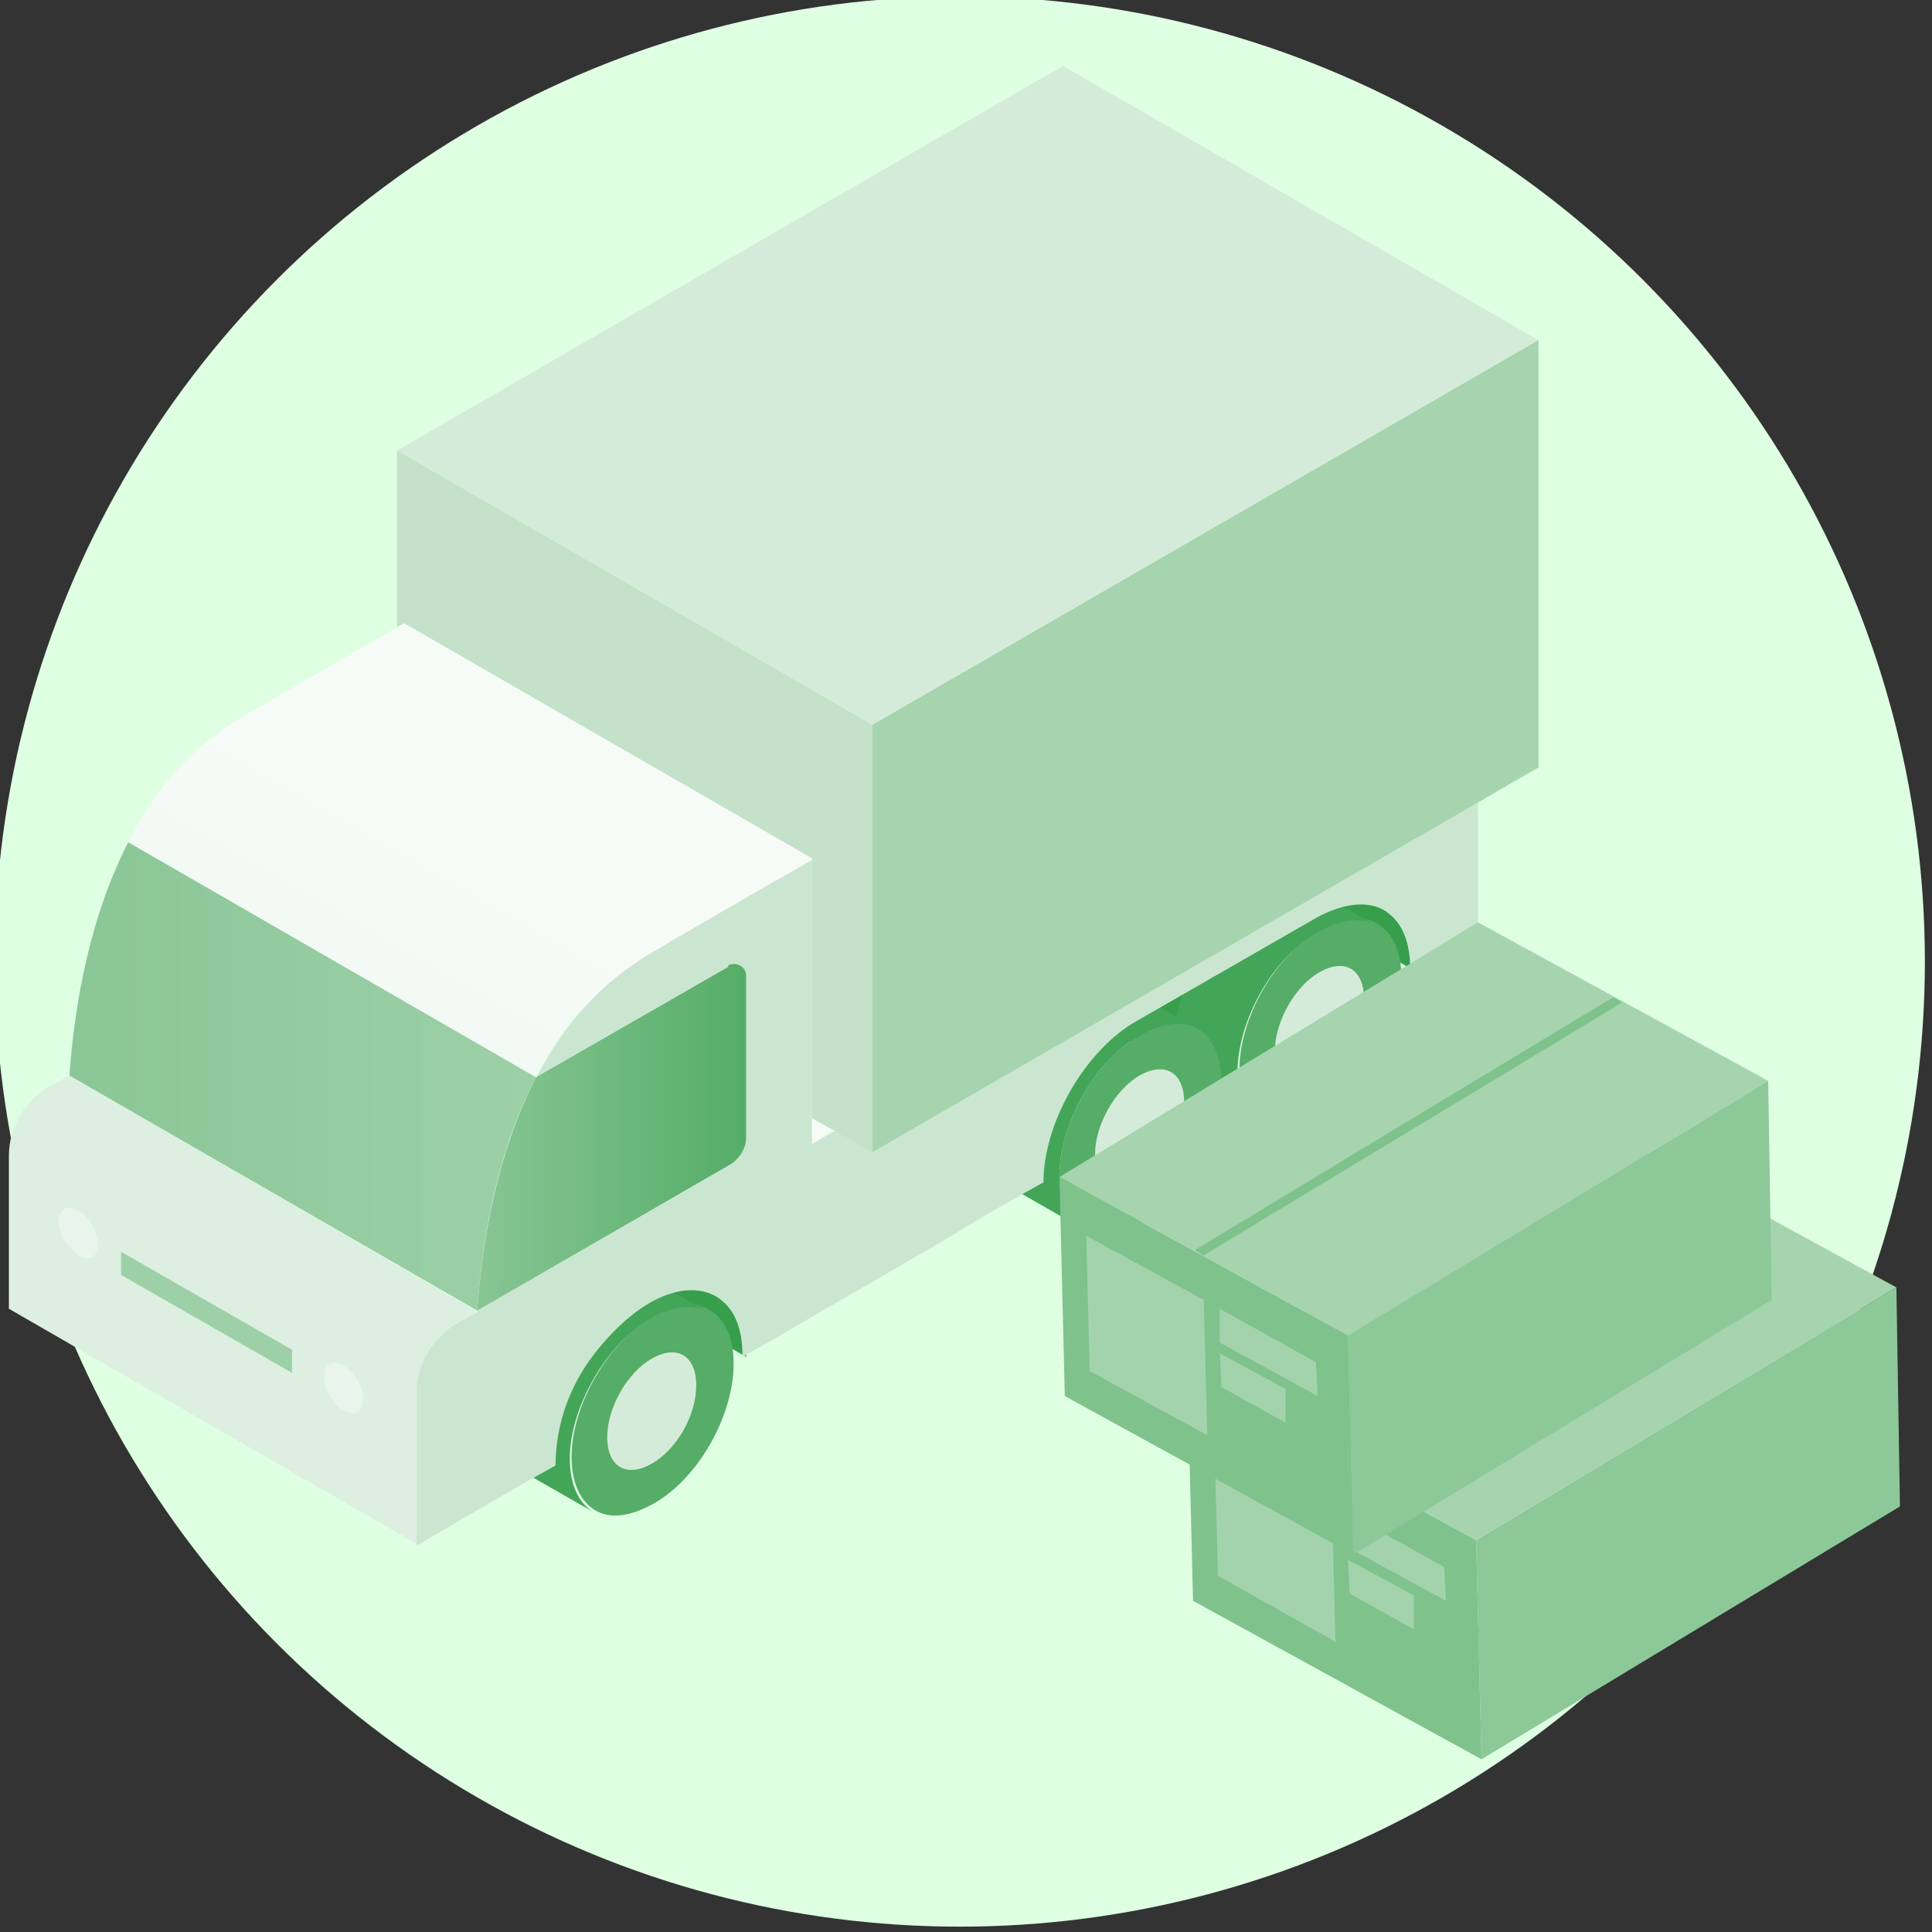 <svg xmlns="http://www.w3.org/2000/svg" width="108.5" height="108.5" viewBox="0 0 108.5 108.5"><rect x="0" y="0" width="108.5" height="108.5" fill="#333333" stroke="none"/><defs><linearGradient id="linear-gradient" x1="22.7" y1="46.8" x2="83.1" y2="46.8" gradientUnits="userSpaceOnUse"><stop offset="0" stop-color="#fff"/><stop offset="1" stop-color="#e9f4eb"/></linearGradient><linearGradient id="linear-gradient1" x1="13.7" y1="66.2" x2="24.9" y2="46.7" gradientUnits="userSpaceOnUse"><stop offset="0" stop-color="#ddefe1"/><stop offset=".2" stop-color="#e8f4eb"/><stop offset=".6" stop-color="#f3f9f4"/><stop offset="1" stop-color="#f7fbf8"/></linearGradient><linearGradient id="linear-gradient2" x1="26.8" y1="63.9" x2="41.9" y2="63.9" gradientUnits="userSpaceOnUse"><stop offset="0" stop-color="#89c695"/><stop offset=".1" stop-color="#83c390"/><stop offset="1" stop-color="#55ad67"/></linearGradient><linearGradient id="linear-gradient3" x1="3.9" y1="60.4" x2="30.1" y2="60.4" gradientUnits="userSpaceOnUse"><stop offset="0" stop-color="#89c695"/><stop offset="0" stop-color="#8ac696"/><stop offset="1" stop-color="#9dd0a7"/></linearGradient><style>.st2{fill:#7fc28c}.st2,.st3,.st4,.st5{fill-rule:evenodd}.st3{fill:#a5d4ae}.st17{fill:#ddefe1}.st19{fill:#d5ebd9}.st4{fill:#8dc899}.st20{fill:#55ad67}.st5{fill:#a3d3ad}.st21{fill:#43a557}</style></defs><g style="isolation:isolate"><g id="_レイヤー_1" data-name="レイヤー_1"><circle cx="53.9" cy="54" r="54.2" fill="#deffe2"/><path class="st17" d="M41.3 72.8l-13 7.5 2.3 1.3 13-7.5-2.3-1.3zm18.3-10.5l-13 7.5 2.3 1.3 13-7.5-2.3-1.3zm18.3-10.6l-13 7.5 2.3 1.3L80.1 53l-2.2-1.3z"/><path d="M37.4 69.9l4.5 2.5v3.8l-4.5-2.6v-3.7zm37.5-21.7l4.5 2.6v3.7l-4.5-2.6v-3.7zM68 53l-4.5 2.6v3.8l4.5-2.6V53z" fill="#379f4c"/><path class="st20" d="M33.4 84.8c-.8-.5-1.3-1.5-1.3-3 0-2.9 2.1-6.5 4.6-7.9 1.3-.7 2.4-.8 3.2-.3.8.5 1.3 1.5 1.3 3 0 2.9-2 6.5-4.6 7.9-1.3.7-2.4.8-3.2.3z"/><path class="st19" d="M34.1 80.7c0-1.6 1.1-3.6 2.5-4.4 1.4-.8 2.5-.2 2.5 1.5s-1.1 3.6-2.5 4.4c-1.4.8-2.5.2-2.5-1.5z"/><path class="st21" d="M32 81.9c0-2.9 2.1-6.5 4.6-7.9 1.3-.7 2.4-.8 3.2-.3l-3.5-2c-.8-.5-2-.4-3.2.3-2.5 1.5-4.6 5-4.6 7.9s.5 2.5 1.3 3l3.5 2c-.8-.5-1.3-1.5-1.3-3z"/><path class="st20" d="M70.9 63.1c-.8-.5-1.3-1.5-1.3-3 0-2.9 2-6.5 4.6-7.9 1.3-.7 2.4-.8 3.2-.3.8.5 1.3 1.5 1.3 3 0 2.9-2 6.5-4.6 7.9-1.3.7-2.4.8-3.2.3z"/><path class="st19" d="M71.6 59c0-1.6 1.1-3.6 2.5-4.4 1.4-.8 2.5-.2 2.5 1.5s-1.1 3.6-2.5 4.4c-1.4.8-2.5.2-2.5-1.5z"/><path class="st21" d="M69.5 60.2c0-2.9 2-6.5 4.6-7.9 1.3-.7 2.4-.8 3.2-.3l-3.5-2c-.8-.5-2-.4-3.2.3-2.5 1.5-4.6 5-4.6 7.9s.5 2.5 1.3 3l3.5 2c-.8-.5-1.3-1.5-1.3-3z"/><path class="st20" d="M60.8 69c-.8-.5-1.3-1.5-1.3-3 0-2.9 2-6.5 4.6-7.9 1.3-.7 2.4-.8 3.2-.3.8.5 1.3 1.5 1.3 3 0 2.9-2 6.5-4.6 7.9-1.3.7-2.4.8-3.2.3z"/><path class="st19" d="M61.5 64.8c0-1.6 1.1-3.6 2.5-4.4 1.4-.8 2.5-.2 2.5 1.5s-1.1 3.6-2.5 4.4c-1.4.8-2.5.2-2.5-1.5z"/><path class="st21" d="M59.5 66c0-2.9 2-6.5 4.6-7.9 1.3-.7 2.4-.8 3.2-.3l-3.5-2c-.8-.5-2-.4-3.2.3-2.5 1.5-4.6 5-4.6 7.9s.5 2.5 1.3 3l3.5 2c-.8-.5-1.3-1.5-1.3-3z"/><path style="mix-blend-mode:multiply" fill="#f3f9f4" d="M45.6 60.1l-8.9 5.1v-8.5l8.9-5.2v8.6z"/><path fill="#3fa353" d="M37.2 68.4l-1.5.9v-.7l1.5-.9v.7z"/><path fill="url(#linear-gradient)" d="M45.6 64.3L22.7 51l37.5-21.7 22.9 13.3-37.5 21.7z"/><path fill="#f7fbf8" d="M36.6 53.4L13.7 40.2l9-5.2 22.9 13.2-9 5.2z"/><path class="st17" d="M3.9 60.4l-1.1.6c-1.4.8-2.3 2.3-2.3 3.9v8.6l22.9 13.2 3.3-13.1L3.9 60.4z"/><path d="M45.6 64.3v-16c-2.3 1.3-7 4-9 5.2-7.1 4.1-9.2 12.9-9.8 20.2l-1.1.6c-1.4.8-2.3 2.3-2.3 3.9v8.6l3.6-2.1c2.2-1.3 4.2-2.4 4.2-2.4 0-2.3.8-4.5 2.2-6.3 2.6-3.3 5.2-4.1 6.8-3.2 1 .6 1.5 1.7 1.5 3.4l1.6-.9c2-1.2 11.1-6.4 11.1-6.5 2.2-1.3 4.2-2.4 4.2-2.4 0-3.4 2.4-7.5 5.3-9.1L74 51.5c1.5-.8 2.8-.9 3.7-.4 1 .6 1.5 1.7 1.5 3.4l3.8-2.2v-9.7L45.5 64.3z" fill="#cbe6d0"/><path d="M36.6 53.4S16.2 41.6 13.7 40.2c-7.1 4.1-9.2 12.9-9.8 20.2l22.9 13.2c.5-7.2 2.7-16.1 9.8-20.2z" fill="url(#linear-gradient1)"/><path d="M18.2 77.3c0-.7.5-1 1.1-.6.6.3 1.1 1.2 1.1 1.9s-.5 1-1.1.6c-.6-.3-1.1-1.2-1.1-1.9zM3.3 68.6c0-.7.5-1 1.1-.6.6.3 1.1 1.2 1.1 1.9s-.5 1-1.1.6-1.1-1.2-1.1-1.9z" style="mix-blend-mode:multiply" fill="#e9f4eb"/><path d="M40.9 54.3l-10.8 6.2c-2.1 4.1-3 8.9-3.3 13.1L41 65.4c.5-.3.9-.9.9-1.5v-9.1c0-.5-.5-.8-1-.6z" fill="url(#linear-gradient2)"/><path d="M26.8 73.6c.3-4.3 1.2-9.1 3.3-13.1L7.2 47.3c-2.1 4.1-3 8.9-3.3 13.1l22.9 13.2z" fill="url(#linear-gradient3)"/><path fill="#9dd0a7" d="M16.4 77.1l-9.6-5.5v-1.3l9.6 5.5v1.3z"/><path class="st19" d="M86.4 19.1L49 40.7 22.3 25.3 59.7 3.7l26.7 15.4z"/><path fill="#a5d4ae" d="M86.4 43.1L49 64.7v-24l37.4-21.6v24z"/><path fill="#c3e2c9" d="M49 64.7l-3.4-1.9V48.2L22.7 35l-.4.2v-9.9L49 40.7v24z"/><path class="st4" d="M106.5 72.3L82.9 86.5l.3 12.3 23.5-14.2-.2-12.3z"/><path class="st2" d="M82.9 86.5l-16.2-8.9.3 12.3 16.2 8.9-.3-12.3z"/><path class="st3" d="M90.2 63.4L66.7 77.6l16.2 8.9 23.6-14.2-16.3-8.9z"/><path class="st2" d="M97.8 67.5L74.3 81.8l.5.3 23.6-14.3-.6-.3z"/><path class="st5" d="M74.8 84.6l-6.6-3.7.2 7.6 6.6 3.7-.2-7.6zm6.3 3.4l-5.4-3v1.9l5.5 3-.1-1.9zm-1.7 1.6l-3.7-2 .1 1.9 3.6 2v-1.9z"/><path class="st4" d="M99.3 60.7L75.7 75l.3 12.3L99.5 73l-.2-12.3z"/><path class="st2" d="M75.7 75l-16.2-8.9.3 12.3L76 87.3 75.7 75z"/><path class="st3" d="M83 51.8L59.5 66.1 75.7 75l23.6-14.3L83 51.8z"/><path class="st2" d="M90.6 56L67.1 70.2l.5.3 23.5-14.2-.5-.3z"/><path class="st5" d="M67.6 73L61 69.4l.2 7.6 6.6 3.6-.2-7.6zm6.3 3.5l-5.4-3v1.9l5.5 3-.1-1.9zM72.2 78l-3.7-2 .1 1.9 3.6 2V78z"/></g></g></svg>